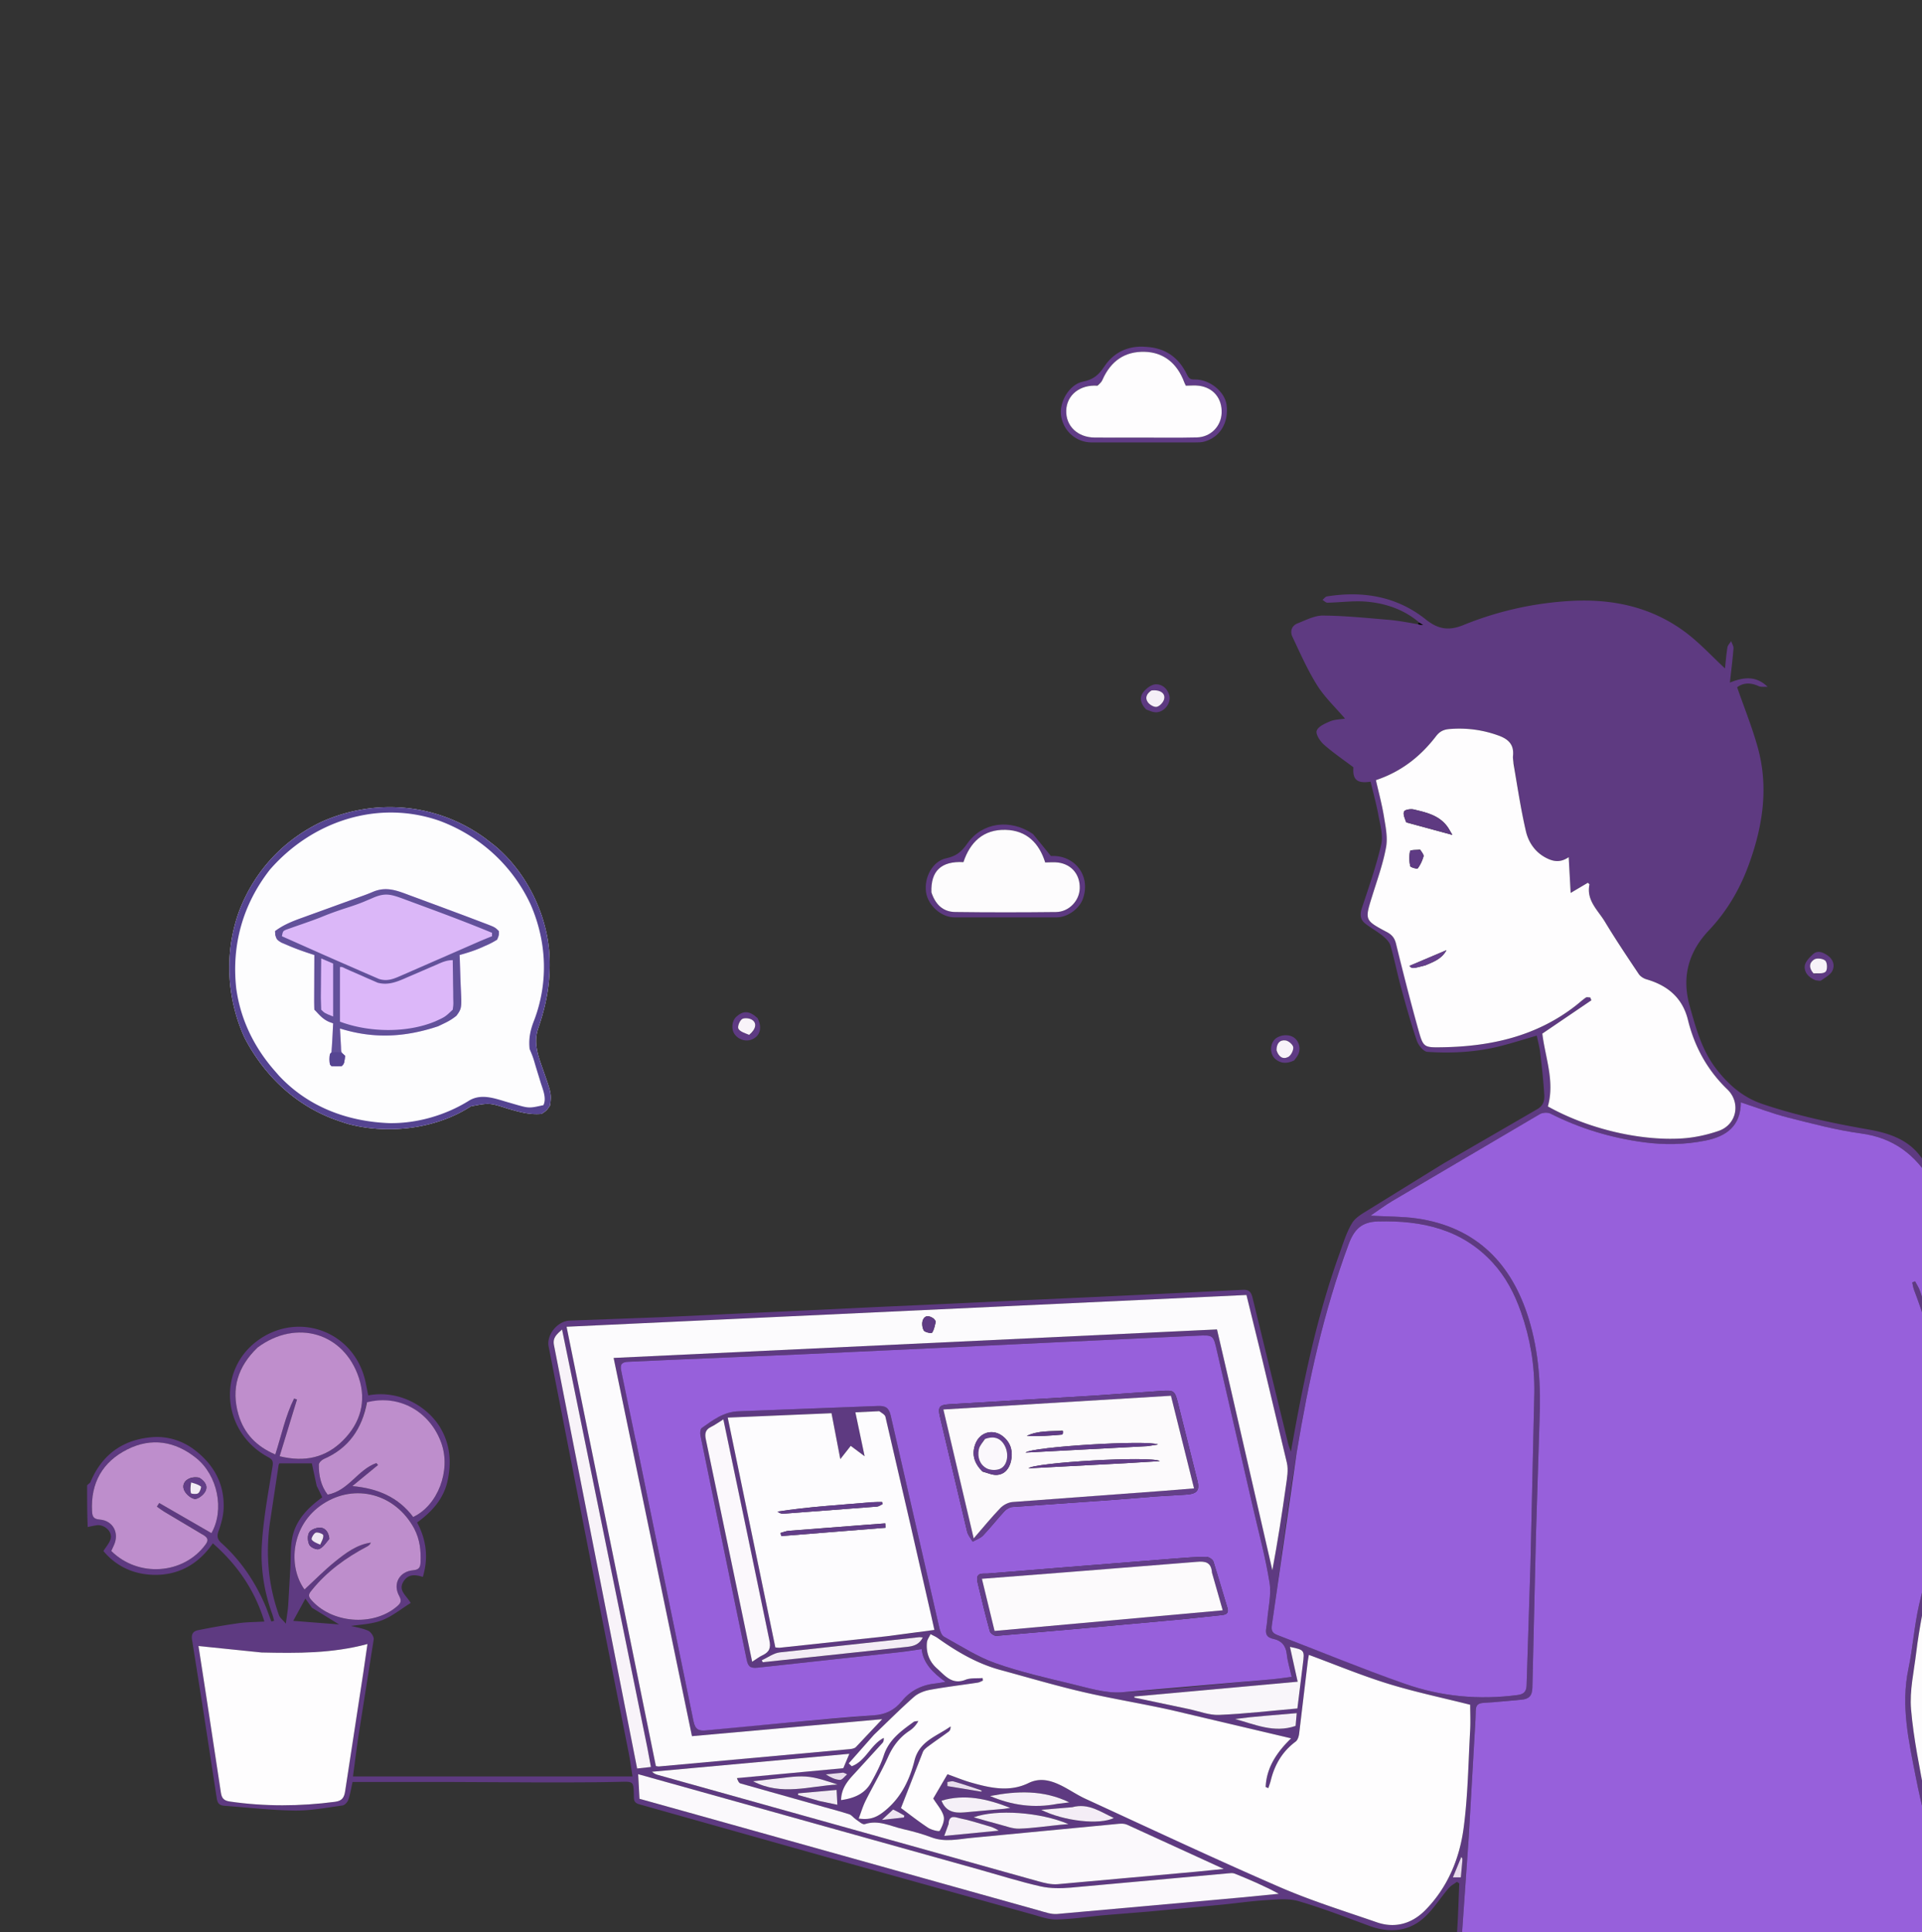 <svg xmlns="http://www.w3.org/2000/svg" width="1125" height="1131" data-name="banner illustration" viewBox="-50 -200 1125 1131"><rect x="-50" y="-200" width="1125" height="1131" fill="#333333" stroke="none"/><path fill="#5e3a81" d="M799.469 982c.838-17.106 2.246-34.206 3.409-51.322.638-9.395.864-18.817 1.275-28.227l-1.338-.976c-1.621 1.207-3.526 2.169-4.813 3.664-5.262 6.112-9.532 13.371-15.667 18.367-9.005 7.335-19.824 7.795-30.827 3.757-13.746-5.044-27.425-10.381-41.46-14.472-5.873-1.712-12.611-.977-18.908-.588-9.037.559-18.025 1.88-27.045 2.767l-41.379 3.901-26.179 2.133c-9.353.842-18.681 2.322-28.043 2.544-4.759.113-9.627-1.719-14.347-3.027L436.753 887.81l-112.56-31.705c-3.3-.917-3.136-2.778-3.182-5.123-.17-8.547-.214-8.22-8.75-8.022-15.81.366-31.631.329-47.448.324l-52.296-.244-56.151-.01c-.794 3.53-1.331 7.072-2.465 10.412-.47 1.384-2.102 3.17-3.4 3.347-9.303 1.272-18.666 3.09-27.99 2.981-13.68-.161-27.342-1.799-41.014-2.773-2.865-.204-4.182-1.281-4.638-4.485l-7.864-51.209-6.493-40.95c-.729-3.878.483-5.558 3.519-6.172 7.889-1.595 15.83-2.985 23.801-4.096 4.71-.656 9.515-.625 14.93-.941-5.673-18.563-15.915-33.277-30.166-45.803-8.417 12.234-20.174 18.861-34.873 18.456-11.534-.318-21.713-4.95-29.164-13.94 1.538-2.535 3.609-4.729 4.25-7.283 1.057-4.208-3.886-8.514-8.335-7.786a69 69 0 0 0-5.118 1.033C1 685.979 1 677.958 1 669.469c.663-.956 1.669-1.302 1.94-1.953 6.679-16.037 18.941-24.846 35.937-26.279 8.973-.757 17.845 1.937 25.088 7.484 11.261 8.624 17.648 20.129 16.9 34.668-.224 4.356-1.487 8.775-2.979 12.911-1.107 3.067-.486 4.897 1.76 6.921 10.986 9.899 19.156 21.845 25.114 35.322 1.527 3.455 2.727 7.054 4.076 10.587l1.627-.451c-.379-1.348-.672-2.728-1.151-4.04-4.82-13.218-6.867-27.076-6.023-40.886.93-15.23 3.8-30.359 6.245-45.464.479-2.96-.092-4.055-2.495-5.344-27.43-14.715-30.448-51.88-4.909-69.199 23.694-16.069 55.642-4.008 61.881 25.382l1.54 7.629c18.375-3.463 35.419 6.788 42.71 19.859 5.375 9.636 5.989 19.828 3.68 30.277-2.327 10.535-9.203 18.035-17.785 24.26 5.451 10.281 6.713 20.68 3.34 31.85-4.632-1.471-8.779-1.718-11.479 2.967-2.936 5.096 1.68 7.679 4.38 12.292-5.581 3.459-10.868 7.865-16.95 10.187-5.943 2.268-12.697 2.409-17.957 3.293 2.553.655 6.509 1.229 10.04 2.776 1.572.689 3.441 3.507 3.212 5.071l-8.623 54.582c-1.321 8.439-2.329 16.928-3.511 25.63h163.623c-.781-4.861-1.375-9.464-2.272-14.006l-20.747-104.519-18.102-92.486-7.975-40.656c-1.363-6.842 5.259-14.91 12.3-15.142l53.695-2.001 42.196-1.975 43.195-2.02 41.196-1.975 44.695-2.023 41.696-1.979 44.195-2.017 42.196-2.005 40.693-2.025c3.617-.207 5.082.93 5.973 4.682l20.829 85.327c.341 1.384.897 2.715 1.607 4.827 7.003-39.76 14.91-78.423 28.339-115.717 2.23-6.193 4.123-12.684 7.507-18.221 2.15-3.518 6.586-5.817 10.31-8.165l42.881-26.509 55.077-31.903c3.841-2.16 4.382-5.269 4.185-8.568-.491-8.221-1.425-16.421-2.378-24.606-.378-3.247-1.276-6.433-1.997-9.938-7.128 2.066-14.108 4.291-21.194 6.099-14.074 3.592-28.47 4.355-42.867 3.399-2.246-.149-5.249-3.883-6.155-6.552-3.486-10.264-6.4-20.731-9.258-31.196-2.209-8.087-3.811-16.344-6.14-24.393-.628-2.171-2.652-4.188-4.505-5.699-3.174-2.589-6.809-4.604-10.08-7.084-3.15-2.388-3.459-5.376-2.185-9.213 4.094-12.328 8.431-24.64 11.335-37.266 1.217-5.29-.61-11.411-1.633-17.049-1.2-6.615-3.031-13.115-4.593-19.687-7.928 1.192-10.626-1.154-10.048-8.418-5.97-4.516-11.958-8.572-17.322-13.33-2.225-1.974-4.892-6.098-4.169-8.081.913-2.502 4.904-4.244 7.906-5.512 2.601-1.098 5.674-1.078 8.654-1.571-5.597-6.567-11.854-12.432-16.268-19.455-5.648-8.986-9.977-18.828-14.521-28.468-1.475-3.129-.445-6.49 3.075-7.854 4.832-1.873 9.874-4.585 14.807-4.546 12.697.1 25.393 1.403 38.069 2.46 5.571.465 11.094 1.501 17.22 2.558 1.259.346 1.937.411 3.318.543l-2.268-1.508c-8.847-7.549-19.437-11.18-30.702-12.176-7.587-.671-15.327.452-23.001.596-.952.018-1.925-1.056-2.888-1.624.862-.707 1.647-1.899 2.599-2.051 21.151-3.387 41.025-.002 57.945 13.551 7.283 5.834 13.61 6.589 21.908 3.217 19.485-7.919 39.727-12.584 60.852-14.009 25.229-1.702 48.621 2.938 69.059 18.162 8.382 6.244 15.544 14.127 23.22 21.226.371-3.449.708-7.887 1.408-12.267.21-1.314 1.435-2.466 2.194-3.692.485 1.426 1.475 2.891 1.367 4.27-.495 6.344-1.296 12.665-2.096 19.991 8.319-3.407 15.471-3.965 22.092 2.48-1.784-.12-3.786.241-5.311-.45-4.805-2.18-9.125-1.929-12.545.706 4.2 12.126 8.844 23.548 12.1 35.353 6.577 23.846 2.708 47.132-5.783 69.811-5.175 13.822-12.67 26.336-22.881 37.138-11.936 12.627-15.977 27.217-11.22 44.208 3.697 13.204 7.238 26.359 15.986 37.425 7.183 9.087 15.365 16.193 26.769 20.037 20.209 6.812 40.887 11.188 61.817 14.854 11.514 2.017 22.739 5.574 30.218 15.38 10.032 13.154 18.165 27.455 24.197 42.945 12.296 31.575 19.936 64.38 25.947 97.602 3.279 18.122 6.174 36.32 8.896 54.535 1.436 9.611 2.107 19.336 3.195 29.002.099.874.73 1.688 1.534 2.479.42 6.97.42 13.991.039 21.5-9.181 3.182-17.973 5.904-26.786 8.553-2.609.784-4.09 1.88-3.88 5.119l2.972 52.978c.362 8.142.632 16.362-.064 24.46-1.224 14.251-2.476 28.577-5.148 42.599-1.905 9.994-6.077 19.695-15.299 25.65-3.555 2.295-3.654 4.538-2.59 8.245l14.047 51.151c-12.206 4.84-24.177 10.497-36.703 14.359-23.418 7.219-47.31 12.757-71.746 15.354l-70.829 7.042c-1.25.127-2.397 1.27-3.591 1.94H799.469m283.613-91.457c-3.961-16.833-8.434-33.565-11.751-50.523-4.074-20.832-8.832-41.667-4.285-63.234 2.602-12.338 3.397-25.068 6.205-37.348 3.519-15.387 8.505-30.432 12.43-45.735 4.983-19.431 7.866-39.079 5.089-59.247-3.763-27.325-10.694-53.804-20.482-79.565-.514-1.353-.671-2.841-.995-4.266l1.645-.641c.99 1.902 2.254 3.713 2.923 5.723 3.517 10.572 7.219 21.099 10.231 31.818 5.77 20.532 10.158 41.361 10.705 62.786.516 20.227-4.93 39.513-9.879 58.843-2.415 9.433-5.193 18.772-7.931 28.596 2.007 0 3.366.29 4.55-.044l49.911-14.195c3.121-.876 3.76-2.74 3.405-5.598l-5.623-45.999c-4.533-36.51-10.898-72.687-20.408-108.249-6.672-24.948-14.609-49.383-28.07-71.773-9.599-15.965-22.345-25.895-41.356-28.438-14.44-1.932-28.667-5.739-42.833-9.327-9.127-2.312-17.972-5.737-27.597-8.876-.093 13.819-8.384 19.889-20.646 22.357-12.045 2.424-24.15 2.611-36.234.986-19.098-2.567-37.343-8.052-54.598-16.794-1.635-.828-4.588-.61-6.218.341l-86.376 50.867c-4.141 2.456-8.005 5.379-12.696 8.559 9.849.547 18.55.394 27.055 1.612 35.029 5.018 55.739 26.633 65.628 58.982 5.942 19.439 7.164 39.431 6.232 59.691l-2.07 66.375-2.093 89.375c-.081 4.982-1.94 6.913-6.508 7.277-7.273.579-14.526 1.467-21.808 1.834-3.322.167-4.781 1.163-4.83 4.614-.079 5.484-.506 10.964-.814 16.444l-3.276 57.307-6.671 95.491c-.482 7.014-.335 7.03 6.935 7.671 2.982.263 5.964.677 8.949.712 41.623.486 83.252.479 124.706-3.84 24.12-2.513 48.248-5.32 72.173-9.219 26.316-4.288 52.019-11.209 76.32-22.662 3.831-1.806 4.559-3.748 3.423-7.653l-12.469-45.035M322.111 643.271c.103.318.236.629.303.954l33.508 163.225c1.007 4.963 3.095 5.878 7.779 5.359 16.182-1.792 32.41-3.17 48.628-4.628l49.192-4.156c6.833-.443 12.149-3.128 16.246-8.191 5.399-6.672 12.376-9.821 20.699-10.571 1.228-.111 2.44-.41 4.928-.843-7.619-5.423-13.107-11.193-13.929-19.185l-12.796 1.814-83.229 9.079c-4.594.537-5.687-1.017-6.453-4.983l-8.302-40.058-18.691-90.886c-.281-1.384-.12-3.728.743-4.337 6.581-4.639 12.848-9.568 21.741-9.802l81.293-3.104c4.352-.19 6.519.878 7.569 5.546l28.535 124.505c.421 1.816 1.301 4.221 2.713 5.001 9.876 5.456 19.524 11.756 30.06 15.48 14.698 5.196 30.037 8.668 45.235 12.323 9.312 2.239 18.982 5.306 28.303 4.763 29.517-1.719 58.947-4.947 88.407-7.633 3.711-.338 7.4-.922 11.465-1.439-1.086-4.847-2.432-8.998-2.858-13.242-.512-5.097-3.274-8.03-7.819-8.956-3.981-.811-4.788-2.892-4.219-6.335.243-1.472.466-2.953.581-4.439.573-7.41 2.51-15.048 1.363-22.187-2.396-14.911-6.402-29.566-9.792-44.315l-20.923-90.932c-2.212-9.692-2.086-9.731-11.63-9.285l-85.25 4.005-62.311 2.98-85.75 4.005-76.306 3.231-23.436 1.06c-3.507.149-4.98 1.265-4.079 5.292 2.977 13.307 5.558 26.703 8.484 40.885m518.033-75.789c-3.713-10.449-8.831-20.146-16.349-28.339-18.124-19.753-41.483-24.865-67.149-24.206-9.641.248-13.99 4.611-17.236 13.335-14.696 39.494-23.536 80.433-30.392 121.797-5.568 33.587-9.596 67.428-14.549 101.12-.506 3.445.375 4.753 3.336 5.886l74.498 28.493c21.277 7.514 43.45 9.538 65.965 6.581 3.557-.467 5.181-1.904 5.287-5.718l2.254-70.33 2.276-100.842c.241-16.059-2.349-31.806-7.942-47.776M461.238 815.736l-14.46 16.412 1.753 1.674c8.249-3.013 11.023-12.658 18.746-16.573.064 1.153-.094 2.213-.692 2.878l-16.472 18.032c-3.95 4.244-7.666 8.551-7.809 15.489 7.789-1.093 13.98-3.761 17.627-10.352 2.804-5.067 5.58-10.279 7.359-15.755 3.009-9.262 10.218-14.407 17.482-19.652.694-.501 1.839-.377 2.774-.542a16.05 16.05 0 0 1-5.363 5.833c-5.678 3.81-9.517 8.839-12.342 15.151-3.921 8.76-8.867 17.057-13.163 25.658-1.625 3.254-2.66 6.803-4.052 10.448 7.025.971 11.025-.697 16.739-5.734 8.608-7.589 13.254-17.566 15.932-28.245 2.881-11.491 13.159-14.198 21.109-19.941.066 1.379-.339 2.459-1.116 3.038-3.729 2.777-7.605 5.356-11.329 8.139-1.427 1.066-3.159 2.254-3.78 3.782l-12.815 32.815c4.865 3.588 10.208 7.817 15.877 11.551 1.948 1.283 6.454 2.351 6.8 1.761 1.472-2.507 2.976-5.978 2.303-8.524-.951-3.599-3.814-6.692-6.085-10.365l8.323-14.208c4.771 1.698 9.22 3.554 13.825 4.865 11.157 3.176 22.497 5.734 33.63.29 6.196-3.03 11.961-1.81 17.564.71 5.427 2.442 10.34 6.019 15.751 8.505l113.632 51.652c18.486 8.034 37.862 14.054 56.951 20.651 10.832 3.743 20.706.653 28.414-7.205 12.996-13.248 19.957-30.025 22.354-47.983 2.502-18.74 2.734-37.789 3.791-56.713.31-5.561.048-11.153.048-15.433-16.384-4.132-32.5-7.498-48.159-12.342-15.599-4.826-30.738-11.137-46.258-16.863-.241 1.432-.516 2.727-.672 4.036l-5.026 42.114c-.205 1.631-.863 3.739-2.055 4.624-7.723 5.739-12.232 13.41-14.512 22.588-.39 1.57-.971 3.093-1.463 4.638l-1.577-.681c.516-11.168 6.183-19.967 14.895-28.47l-69.835-16.466c-17.344-3.875-34.932-6.68-52.236-10.713-16.181-3.771-32.138-8.507-48.181-12.863-13.511-3.669-25.349-10.64-36.647-18.673-1.274-.906-2.759-1.515-4.146-2.261-.733 1.605-1.946 3.162-2.112 4.824-.597 5.985 1.38 11.267 5.869 15.242 4.679 4.144 8.767 9.757 16.698 6.64 3.01-1.183 6.668-.719 10.03-1.006l.157 1.498c-1 .401-1.969 1.013-3.006 1.17-9.375 1.419-18.805 2.527-28.122 4.247-3.265.603-6.835 2.005-9.277 4.162-7.97 7.037-15.484 14.591-23.672 22.444m374.71-569.211c-.13-1.326-.489-2.676-.351-3.973.693-6.495-2.414-9.803-8.394-11.98-9.268-3.375-18.622-4.61-28.4-3.874-3.51.264-5.9 1.17-8.239 4.217-8.961 11.673-20.101 20.67-35.198 25.726 1.572 6.975 3.493 14 4.662 21.148.978 5.98 2.334 12.334 1.281 18.114-1.774 9.737-5.202 19.187-8.155 28.69-4.326 13.921-4.472 14.014 8.569 20.942 3.079 1.636 4.585 3.518 5.426 6.945l13.021 50.155c2.933 10.56 3.247 10.534 14.232 10.349 28.383-.478 55.055-6.484 77.983-24.408 1.964-1.535 3.797-3.248 5.844-4.657.601-.414 1.729-.064 2.615-.064l.621 1.651-28.7 19.5c1.632 13.716 7.407 27.924 3.247 42.621 22.704 12.707 52.89 20.211 78.101 18.758 7.357-.424 14.864-2.027 21.838-4.434 10.698-3.693 13.114-16.588 5.087-24.332-11.683-11.272-19.168-24.905-23.02-40.585-3.19-12.984-11.88-20.197-24.279-23.803-1.696-.493-3.588-1.688-4.547-3.122-6.741-10.081-13.511-20.159-19.763-30.544-4.081-6.779-11.04-12.548-9.065-21.9.018-.087-.206-.224-.93-.965l-10.085 5.951-1.144-20.934c-4.997 3.452-9.246 2.537-13.439.317-6.307-3.339-10.116-9.064-11.615-15.522-2.992-12.888-4.931-26.021-7.205-39.987M668.192 603.398l26.552 115.698c3.114-16.662 5.664-33.086 7.976-49.542.614-4.37 1.481-9.061.554-13.232l-14.672-61.571-9.02-36.76-397.947 18.599 52.264 257.121c1.021.166 1.351.29 1.667.261l111.735-10.144c1.276-.117 2.879-.393 3.691-1.222 5.081-5.184 9.981-10.546 15.382-16.321l-111.349 9.94-45.851-221.391 353.168-16.684zm-204.049 22.611-13.458.659 5.409 25.722-8.143-6.084-6.089 7.763-5.155-26.877-60.739 2.567 27.859 134.511c1.172.103 1.835.268 2.472.2l62.491-6.704c9.273-1.04 18.506-2.437 28.127-3.721l-1.704-7.691-12.207-53.444-14.738-63.629c-.303-1.275-2.11-2.194-4.126-3.274M102.531 767.224l-36.35-3.765 4.808 31.101 8.305 54.703c.482 3.316 1.777 4.715 5.17 5.209 20.56 2.99 41.081 2.864 61.661.167 4.203-.551 5.364-2.576 5.925-6.362l10.572-68.988 2.466-16.997c-20.643 5.562-41.091 5.427-62.557 4.934m279.245 73.416 61.845-5.668 3.536-8.43-115.506 10.505c1.132 1.122 2.34 1.559 3.573 1.904l35.038 9.787 187.619 52.467c3.621 1.009 7.531 1.969 11.2 1.664l80.966-7.297 16.232-1.628-56.593-25.913c-1.414-.641-3.257-.668-4.857-.516l-85.893 8.214c-7.846.702-15.744 2.731-23.696-.266-5.434-2.048-11.098-3.587-16.767-4.883-7.29-1.666-14.278-5.564-22.296-2.857-1.323.447-3.631-1.784-5.384-2.929-1.263-.825-2.215-2.342-3.558-2.788-4.734-1.571-9.573-2.83-14.381-4.177l-49.456-13.938c-1.008-.291-1.618-1.959-1.622-3.253m141.479 53.639-199.734-55.81.792 14.417 29.448 8.196 204.383 57.172c3.48.972 7.167 2.34 10.632 2.046l106.776-9.567 22.97-2.24c-8.531-4.661-17.19-8.335-25.913-11.85-1.143-.461-2.624-.235-3.929-.116l-91.9 8.346c-5.838.496-11.984.553-17.644-.717-11.83-2.655-23.431-6.329-35.882-9.878m579.079-38.421c1.224-8.038 3.351-16.06 3.5-24.118.422-22.888.208-45.794-.115-68.687-.13-9.207-1.198-18.401-1.848-27.721l-26.04 5.968c-1.196.308-2.466 2.425-2.734 3.883-1.356 7.355-2.607 14.743-3.49 22.168-1.31 11.024-3.937 22.228-3.017 33.103 1.476 17.468 5.154 34.774 8.368 52.062 1.926 10.357 4.738 20.549 7.281 31.361 10.705-6.627 15.129-16.375 18.095-28.018M100.502 588.98c-11.322 10.849-15.355 23.827-10.928 39.001 3.254 11.154 10.578 18.69 21.565 23.382 3.661-11.454 5.951-22.627 10.985-32.758l1.71.556-10.162 33.224c14.833 3.631 27.042.809 37.136-9.294 10.24-10.25 13.756-22.92 9.257-36.595-8.686-26.399-36.558-34.622-59.562-17.514M69.04 698.406l-23.055-13.648c-1.448-.864-2.774-1.933-4.157-2.907l1.38-2.106 30.553 17.632c7.749-13.546 3.758-33.852-9.065-44.056-12.271-9.764-26.027-12.026-40.121-4.969-14.559 7.29-21.577 19.655-20.697 36.202.162 3.049.761 4.593 4.496 4.887 7.809.615 11.559 7.827 8.338 14.953l-1.57 3.434c15.814 15.687 42.276 13.745 55.129-3.726 1.627-2.212 1.719-3.776-1.23-5.695m123.21-4.015c-10.735-20.029-34.374-26.401-53.196-14.103-18.838 12.308-20.646 36.564-10.818 50.099 5.93-5.472 11.607-11.292 17.898-16.347 6.201-4.982 12.648-9.925 20.959-11.095-.511 1.174-1.331 1.804-2.233 2.28-12.316 6.487-23.41 14.497-32.256 25.41-1.491 1.839-2.663 3.171-.687 5.509 11.824 13.989 36.216 16.127 50.259 4.299 1.999-1.684 3.295-3.049 1.525-6.201-3.992-7.109.033-14.439 8.185-15.135 3.392-.29 4.16-1.747 4.28-4.673.278-6.748-.364-13.288-3.917-20.04m-27.735-73.298c-2.637 15.299-10.459 26.614-25.006 32.912-1.256.544-2.892 2.181-2.898 3.317-.029 6.337 1.23 12.406 5.154 17.522 12.247-2.208 17.655-14.718 28.561-18.471l.937 1.133-15.019 12.345c14.879 1.325 26.953 6.541 35.605 18.081 14.497-6.822 22.142-27.216 16.533-43.103-6.592-18.672-24.734-28.868-43.867-23.737m164.316 201.519-13.215-64.931-30.842-151.36-5.792-28.138c-3.143 2.857-5.611 4.803-4.717 9.205l14.015 71.41 26.704 135.987 7.946 40.37 8.066-.885zm57.896-127.91-13.325-63.911c-2.947 1.826-4.97 3.324-7.196 4.401-3.264 1.58-3.791 3.827-3.071 7.24l21.129 101.388 5.998 28.84c2.394-1.523 4.098-2.871 6.014-3.77 4.04-1.896 5.078-4.284 4.025-9.014l-13.573-65.174m-251.346-24.93-2.859-13.247h-18.965c-.104.224-.419.64-.489 1.094l-5.152 34.148c-2.452 18.292-.858 36.247 5.386 53.674.539 1.506 2.116 2.64 4.017 4.91.62-4.753 1.176-7.811 1.389-10.893l1.251-21.959c.323-5.828-.02-11.788 1.109-17.455 2.076-10.421 9.226-17.56 17.531-23.625-.973-2.108-1.873-4.058-3.219-6.647m510.596 130.642c5.853 1.199 11.756 3.604 17.55 3.364 15.233-.632 30.418-2.415 45.874-3.762l3.211-26.026c1.05-8.103.984-8.251-7.557-10.036l4.501 20.391-95.611 8.671.072.654 31.961 6.744m-221.437-30.409 56.469-6.054c3.818-.404 7.128-1.44 9.129-5.487-1.052-.097-1.551-.226-2.031-.175l-81.673 8.887c-3.646.43-7.036 3.027-10.544 4.62l.528 1.136 28.123-2.927m146.593 98.053 4.284-.361c-16.589-7.058-42.104-8.81-55.489-3.994l14.996 4.182c3.844.996 7.77 2.593 11.615 2.477 7.955-.241 15.882-1.445 24.594-2.304m-170.211-26.637-10.14 1.194c16.687 8.771 33.123 2.758 49.458 1.908-6.134-1.952-12.292-4.249-18.575-4.668-6.548-.437-13.217.938-20.743 1.566m168.458 14.404 6.525-.866c-15.272-7.375-30.717-6.722-46.386-3.69 12.653 5.363 25.574 7.266 39.861 4.556m7.708 2.044-17.658 1.473c13.498 6.688 34.229 8.926 42.529 4.771-7.704-3.481-14.751-8.927-24.871-6.243m-38.816.805 3.067-.484c-13.684-5.377-26.613-8.223-40.244-4.216 2.378 6.322 7.386 7.396 13.215 6.878zm152.339-54.334-8.919.795-8.808 1.053c11.6 3.107 22.808 8.4 35.469 4.039l.655-7.481zm-185.523 63.784-2.396 6.488 31.842-3.08c-2.206-1.598-4.398-2.251-6.599-2.874-5.254-1.488-10.451-3.287-15.797-4.294-2.404-.453-6.693-2.782-7.05 3.76m-372.527-127.09-3.811-5.35-7.113 13.051 26.805 2.078zm297.549 113.286 10.029 2.057-.453-8.694-22.507 2.005-.028.981zm93.662-6.695-15.612-4.902c-1.087-.314-2.412.199-3.628.331l.022 2.397 19.791 3.259c.063.01.23-.315.25-.494.008-.07-.259-.17-.823-.591m-51.299 11.766-6.256 5.841 12.862-1.425.259-1.088c-2.126-1.253-4.252-2.506-6.866-3.328m-29.246-21.724-9.875.916c2.746 1.783 5.484 3.102 8.282 3.243 1.342.068 2.796-2.092 4.199-3.243a6.5 6.5 0 0 0-2.606-.916m362.779 51.157c-.023-.327.001-.667-.085-.977-.068-.247-.271-.456-.578-.941l-4.926 11.978h4.646l.943-10.059z" data-index="1" style="opacity:1"/><path fill="#613c87" d="M620.831 3.035c11.592.595 19.244 6.481 23.933 16.19 1.16 2.402 2.067 2.953 4.555 2.9 8.623-.184 17.579 7.087 18.613 14.771 1.407 10.453-3.78 19.09-13.106 21.613-1.568.424-3.279.436-4.924.438l-60.979.012c-8.972-.009-16.429-6.526-17.832-15.508-1.262-8.075 4.782-18.485 12.815-20.07 5.805-1.145 9.065-3.701 12.325-8.641 5.444-8.25 13.759-12.619 24.599-11.704m-28.914 22.677c-9.875-.668-17.523 5.572-17.818 14.54-.301 9.119 6.674 15.799 16.667 15.862l27.385.023 32.367-.099c8.095-.189 14.211-6.452 14.542-14.253.359-8.458-4.754-14.823-13.112-15.983-2.554-.355-5.198-.055-7.846-.055-.325-.694-.651-1.274-.878-1.891-4.211-11.394-12.287-17.641-23.204-17.932-11.545-.308-19.815 5.254-24.763 16.513-.549 1.25-1.657 2.254-3.339 3.275z" data-index="4"/><path fill="#5d3981" d="m554.674 288.207 10.456 12.85c13.377-.829 23.609 11.035 18.746 24.97-2.051 5.878-8.984 10.902-15.294 10.928h-59.999c-7.664-.035-15.395-7.031-16.519-14.584-1.302-8.746 3.789-18.33 11.797-19.998 5.754-1.199 8.973-3.782 12.34-8.632 8.622-12.42 25.216-14.669 38.473-5.535m-59.39 34.551c2.213 6.654 6.699 10.967 13.774 11.06l59.072.017c7.525-.083 13.627-6.54 13.869-13.74.271-8.079-4.652-14.14-12.627-15.234-2.406-.33-4.895-.051-7.586-.051-3.55-11.358-10.881-18.737-23.145-19.074-12.991-.357-20.802 7.151-24.718 18.894-12.989-.681-19.206 5.158-18.639 18.127z" data-index="5"/><path fill="#5f3b84" d="M707.462 420.73c-4.096 1.913-7.742 1.937-10.971-.86-3.003-2.601-3.334-7.625-.916-10.828 2.325-3.08 7.702-4.063 11.256-2.059 3.433 1.936 4.843 6.533 3.052 10.215-.571 1.173-1.373 2.233-2.42 3.532m-10.224-5.577c1.11 3.406 3.657 5.119 6.756 3.528 1.637-.841 3.161-3.818 2.99-5.668-.141-1.527-2.713-3.757-4.452-4.012-3.445-.505-5.371 1.774-5.294 6.152" data-index="6"/><path fill="#5e3a81" d="M1012.649 373.767c-4.068-1.642-6.67-4.61-6.28-8.329.257-2.452 2.71-4.98 4.744-6.863 2.731-2.529 5.755-1.266 8.493.576 3.351 2.255 4.551 5.785 2.964 9.033-1.181 2.418-4.228 3.996-6.62 5.702-.646.461-1.931.025-3.301-.12m-.85-3.785c2.35-.333 5.462.103 6.812-1.237 1.114-1.106 1.01-5.118-.147-6.365-1.188-1.281-4.893-1.758-6.458-.832-3.076 1.82-3.392 5.022-.207 8.434" data-index="7"/><path fill="#5d3981" d="M620.864 215.278c-3.107-3.211-4.171-6.838-1.718-10.069 1.687-2.222 4.769-4.566 7.313-4.667 3.5-.138 6.644 2.116 7.907 6.182 1.438 4.63-2.879 10.44-8.077 10.196-1.728-.081-3.422-.895-5.425-1.643m2.799-10.96c-2.592 1.729-3.599 4.232-1.785 6.737 1.054 1.455 3.505 2.925 5.078 2.694 1.623-.238 3.617-2.277 4.261-3.977 1.392-3.679-1.893-6.265-7.553-5.453z" data-index="8"/><path fill="#5e3a83" d="M393.364 395.895c2.7 5.108 1.8 9.588-2.058 11.935-3.607 2.194-8.311 1.274-11.092-2.168-2.383-2.95-1.961-8.124.867-10.623 4.098-3.623 7.566-3.453 12.283.856m-4.491 9.709c3.706-3.206 4.34-6.979 1.106-8.81-1.555-.88-4.546-1.151-5.748-.223-1.405 1.084-2.697 4.441-2.006 5.617 1.041 1.771 3.846 2.504 6.648 3.416" data-index="9"/><path fill="#9760db" d="m1083.149 890.95 12.402 44.629c1.136 3.905.409 5.847-3.423 7.653-24.301 11.453-50.004 18.373-76.32 22.662-23.925 3.899-48.054 6.706-72.173 9.219-41.454 4.319-83.083 4.326-124.706 3.84-2.985-.035-5.968-.449-8.949-.712-7.27-.641-7.416-.657-6.935-7.671l6.671-95.491 3.276-57.307c.308-5.48.735-10.96.814-16.444.05-3.451 1.508-4.447 4.83-4.614 7.281-.366 14.535-1.255 21.808-1.834 4.569-.364 6.428-2.296 6.508-7.277l2.093-89.375 2.07-66.375c.932-20.259-.29-40.252-6.232-59.691-9.889-32.349-30.599-53.964-65.628-58.982-8.505-1.218-17.207-1.066-27.055-1.612 4.691-3.181 8.555-6.103 12.696-8.559l86.376-50.867c1.63-.951 4.583-1.169 6.218-.341 17.256 8.741 35.5 14.226 54.598 16.794 12.084 1.624 24.188 1.438 36.234-.986 12.261-2.468 20.553-8.537 20.646-22.357 9.625 3.139 18.47 6.565 27.597 8.876 14.166 3.588 28.393 7.396 42.833 9.327 19.01 2.543 31.757 12.473 41.356 28.438 13.461 22.39 21.398 46.825 28.07 71.773 9.51 35.562 15.875 71.739 20.408 108.249l5.623 45.999c.355 2.858-.284 4.723-3.405 5.598l-49.911 14.195c-1.183.334-2.543.044-4.55.044l7.931-28.596c4.948-19.329 10.395-38.616 9.879-58.843-.547-21.425-4.935-42.254-10.705-62.786-3.012-10.719-6.714-21.246-10.231-31.818-.669-2.009-1.933-3.82-2.923-5.723l-1.645.641c.323 1.425.481 2.913.995 4.266 9.788 25.761 16.719 52.24 20.482 79.565 2.777 20.168-.106 39.816-5.089 59.247-3.924 15.303-8.91 30.348-12.43 45.735-2.809 12.279-3.604 25.01-6.205 37.348-4.547 21.567.21 42.402 4.285 63.234 3.317 16.958 7.791 33.691 11.818 50.93zM322.015 642.86l-8.388-40.475c-.901-4.026.572-5.142 4.079-5.292l23.436-1.06 76.306-3.231 85.75-4.005 62.311-2.98 85.25-4.005c9.544-.446 9.418-.407 11.63 9.285l20.923 90.932c3.39 14.75 7.396 29.404 9.792 44.315 1.147 7.139-.79 14.778-1.363 22.188-.115 1.486-.337 2.967-.581 4.439-.569 3.443.238 5.524 4.219 6.335 4.545.926 7.308 3.859 7.819 8.956.426 4.244 1.773 8.395 2.858 13.242-4.066.517-7.754 1.101-11.465 1.439l-88.407 7.633c-9.321.543-18.991-2.524-28.303-4.763-15.198-3.655-30.538-7.127-45.235-12.323-10.536-3.725-20.184-10.024-30.06-15.48-1.412-.78-2.292-3.185-2.713-5.001l-28.535-124.505c-1.05-4.668-3.217-5.736-7.569-5.546l-81.293 3.104c-8.892.234-15.159 5.163-21.741 9.802-.863.609-1.025 2.953-.743 4.337l18.691 90.886 8.302 40.058c.766 3.966 1.859 5.52 6.453 4.983l83.229-9.079c4.064-.441 8.1-1.141 12.796-1.814.823 7.992 6.311 13.763 13.929 19.185-2.489.433-3.7.732-4.928.843-8.323.75-15.3 3.899-20.699 10.571-4.097 5.063-9.413 7.748-16.246 8.191-16.418 1.064-32.801 2.684-49.192 4.156l-48.628 4.628c-4.684.519-6.772-.396-7.779-5.359l-33.508-163.225c-.067-.325-.201-.637-.4-1.365m281.145 34.933 23.334-1.885 18.42-1.123c5.856-.493 7.336-2.606 5.982-8.034l-11.387-45.481c-1.846-7.332-2.31-7.647-9.917-7.114l-38.796 2.722-85.119 5.076c-5.763.341-6.836 1.607-5.551 7.096l15.973 67.452c.505 2.09 2.132 3.909 3.238 5.854 2.058-1.18 4.526-1.968 6.095-3.614 4.349-4.563 8.228-9.571 12.51-14.201 1.137-1.23 3.014-2.351 4.631-2.474l60.586-4.274m-73.8 43.135c-3.276.603-8.739-1.517-7.133 5.359 2.232 9.555 4.565 19.09 7.162 28.55.327 1.193 2.58 2.754 3.829 2.66l43.176-3.737 64.994-5.904 23.772-2.505c2.41-.264 4.243-1.022 3.311-4.121l-8.217-27.216c-.427-1.298-2.784-2.787-4.239-2.776-6.138.043-12.279.539-18.407 1.016l-61.117 4.864zm310.891-153.066c5.489 15.59 8.079 31.337 7.838 47.396L845.809 716.1l-2.254 70.33c-.106 3.814-1.73 5.251-5.287 5.718-22.514 2.957-44.688.933-65.965-6.581-25.061-8.851-49.663-18.997-74.498-28.493-2.961-1.132-3.843-2.44-3.336-5.886l14.549-101.12c6.857-41.363 15.697-82.302 30.392-121.797 3.246-8.724 7.595-13.088 17.236-13.335 25.666-.659 49.025 4.452 67.149 24.206 7.517 8.193 12.636 17.89 16.452 28.719z" data-index="11" style="opacity:1"/><path fill="#fefdfe" d="M461.487 815.487c7.939-7.604 15.453-15.158 23.423-22.195 2.442-2.157 6.012-3.559 9.277-4.162 9.317-1.72 18.747-2.828 28.122-4.247 1.037-.157 2.006-.769 3.006-1.17l-.157-1.498c-3.363.287-7.02-.177-10.03 1.006-7.931 3.116-12.019-2.497-16.698-6.64-4.489-3.975-6.465-9.257-5.869-15.242.166-1.662 1.379-3.219 2.112-4.824 1.387.747 2.872 1.355 4.146 2.261 11.298 8.034 23.136 15.005 36.647 18.673 16.043 4.356 32 9.092 48.181 12.863 17.304 4.033 34.891 6.838 52.236 10.713l69.835 16.466c-8.712 8.503-14.379 17.302-14.895 28.47l1.577.681c.492-1.545 1.073-3.068 1.463-4.638 2.281-9.179 6.789-16.85 14.512-22.588 1.192-.886 1.85-2.994 2.055-4.624l5.026-42.114c.155-1.309.43-2.604.672-4.036 15.52 5.726 30.66 12.036 46.258 16.863 15.659 4.845 31.775 8.21 48.159 12.342 0 4.28.263 9.872-.048 15.433-1.056 18.924-1.289 37.973-3.791 56.713-2.397 17.958-9.358 34.735-22.354 47.983-7.708 7.858-17.582 10.949-28.414 7.205-19.089-6.597-38.465-12.617-56.951-20.651-38.154-16.582-75.824-34.28-113.632-51.652-5.411-2.486-10.324-6.064-15.751-8.505-5.603-2.521-11.368-3.74-17.564-.71-11.133 5.444-22.473 2.886-33.63-.29-4.604-1.311-9.053-3.167-13.825-4.865l-8.323 14.208c2.271 3.673 5.134 6.766 6.085 10.365.673 2.546-.831 6.017-2.303 8.524-.346.59-4.852-.478-6.8-1.761-5.669-3.734-11.012-7.963-15.877-11.551l12.815-32.815c.62-1.528 2.353-2.716 3.78-3.782 3.724-2.783 7.6-5.362 11.329-8.139.778-.579 1.182-1.659 1.116-3.038-7.95 5.743-18.228 8.45-21.109 19.941-2.678 10.68-7.324 20.657-15.932 28.245-5.713 5.036-9.713 6.704-16.739 5.734 1.392-3.645 2.427-7.193 4.052-10.448 4.295-8.601 9.241-16.898 13.163-25.658 2.825-6.312 6.665-11.341 12.342-15.151a16.05 16.05 0 0 0 5.363-5.833c-.935.166-2.08.042-2.774.542-7.264 5.245-14.473 10.39-17.482 19.652-1.779 5.476-4.555 10.688-7.359 15.755-3.648 6.591-9.838 9.259-17.627 10.352.143-6.938 3.859-11.245 7.809-15.489l16.472-18.032c.598-.665.756-1.725.692-2.878-7.723 3.915-10.497 13.56-18.746 16.573l-1.753-1.674 14.709-16.661zm374.411-568.495c2.324 13.499 4.263 26.631 7.255 39.52 1.499 6.458 5.308 12.184 11.615 15.522 4.193 2.22 8.442 3.135 13.439-.317l1.144 20.934 10.085-5.951c.724.74.949.878.93.965-1.975 9.353 4.984 15.122 9.065 21.9 6.253 10.385 13.022 20.463 19.763 30.544.959 1.433 2.85 2.628 4.547 3.122 12.399 3.605 21.09 10.819 24.279 23.803 3.852 15.68 11.337 29.313 23.02 40.585 8.027 7.745 5.611 20.639-5.087 24.332-6.974 2.407-14.481 4.01-21.838 4.434-25.211 1.453-55.397-6.05-78.101-18.758 4.16-14.697-1.615-28.906-3.247-42.621l28.7-19.5-.621-1.651c-.886 0-2.014-.35-2.615.064-2.047 1.409-3.88 3.122-5.844 4.657-22.928 17.924-49.6 23.93-77.983 24.408-10.985.185-11.298.211-14.232-10.349-4.622-16.641-8.905-33.381-13.021-50.155-.841-3.427-2.347-5.31-5.426-6.945-13.041-6.928-12.895-7.021-8.569-20.942 2.953-9.503 6.381-18.953 8.155-28.69 1.053-5.78-.303-12.133-1.281-18.114-1.169-7.148-3.09-14.172-4.662-21.148 15.096-5.056 26.237-14.053 35.198-25.726 2.339-3.047 4.728-3.953 8.239-4.217 9.778-.736 19.132.499 28.4 3.874 5.98 2.178 9.086 5.485 8.394 11.98-.138 1.297.221 2.647.301 4.441m-62.549 34.448 26.777 7.26c-1.181-1.925-2.104-3.829-3.385-5.448-4.876-6.161-12.127-7.774-19.202-9.441-1.805-.425-5.12.054-5.674 1.156-.777 1.546.381 4.064 1.485 6.473m7.832 15.82c-2.029.269-5.653.181-5.807.869-.631 2.82-.541 5.947.054 8.801.164.787 4.072 1.824 4.416 1.365 1.538-2.056 2.669-4.536 3.388-7.025.273-.945-.956-2.325-2.051-4.011m3.204 67.764c4.705-2.022 9.592-3.782 12.261-8.849l-21.639 9.18c1.518 1.692 1.518 1.692 9.378-.331" data-index="12" style="opacity:1"/><path fill="#fcfbfd" d="m668.108 602.988-5.766-24.839-353.168 16.684 45.851 221.391 111.349-9.94-15.382 16.321c-.812.828-2.415 1.105-3.691 1.222l-111.735 10.144c-.316.029-.646-.095-1.667-.261l-52.264-257.121 397.947-18.599 9.02 36.76 14.672 61.571c.927 4.171.061 8.861-.554 13.232-2.313 16.457-4.862 32.88-7.976 49.542zM496.511 571.8c-2.312-1.695-4.957-2.197-6.252.658-.792 1.745-.509 4.587.442 6.295.61 1.094 4.509 1.839 4.869 1.316 1.224-1.775 1.576-4.171 2.144-6.36.093-.36-.401-.872-1.203-1.909" data-index="13" style="opacity:1"/><path fill="#fdfcfe" d="M464.598 626.007c1.562 1.082 3.369 2.001 3.672 3.276l14.738 63.629 12.207 53.444 1.704 7.691-28.127 3.721-62.491 6.704c-.638.068-1.3-.098-2.472-.2L375.968 629.76l60.739-2.567 5.155 26.877 6.089-7.763 8.143 6.084-5.409-25.722zm-5.002 53.369c-18.179 1.543-36.412 2.576-54.501 5.399 1.256 1.039 2.473 1.307 3.664 1.219l54.57-4.146c1.144-.091 2.225-.984 3.335-1.504l-.397-1.208c-1.938 0-3.875 0-6.67.238m-2.721 13.142-45.231 3.51c-1.616.131-3.188.819-4.78 1.248l.436 1.837 61.035-4.882-.168-2.557-11.293.843z" data-index="14" style="opacity:1"/><path fill="#fefdfe" d="M103.027 767.242c20.97.475 41.419.611 62.061-4.952l-2.466 16.997-10.572 68.988c-.561 3.786-1.722 5.811-5.925 6.362-20.58 2.697-41.1 2.823-61.661-.167-3.393-.493-4.688-1.893-5.17-5.209l-8.305-54.703-4.808-31.101 36.846 3.783z" data-index="15" style="opacity:1"/><path fill="#fbf9fc" d="M381.381 840.774c.4 1.161 1.01 2.829 2.017 3.12l49.456 13.938c4.808 1.347 9.646 2.606 14.381 4.177 1.344.446 2.296 1.963 3.558 2.788 1.753 1.145 4.06 3.375 5.384 2.929 8.018-2.706 15.006 1.191 22.296 2.857 5.669 1.296 11.333 2.835 16.767 4.883 7.952 2.997 15.85.968 23.696.266l85.893-8.214c1.6-.152 3.443-.125 4.857.516l56.593 25.913-16.232 1.628-80.966 7.297c-3.668.305-7.578-.655-11.2-1.664l-187.619-52.467-35.038-9.787c-1.233-.345-2.441-.782-3.573-1.904l115.506-10.505-3.536 8.43-62.24 5.801zm142.252 53.652c12.073 3.402 23.674 7.077 35.504 9.732 5.66 1.27 11.806 1.213 17.644.717l91.9-8.346c1.305-.119 2.786-.344 3.929.116 8.723 3.515 17.382 7.189 25.913 11.85l-22.97 2.24-106.776 9.567c-3.466.293-7.153-1.075-10.632-2.046l-204.383-57.172-29.448-8.196-.792-14.417 200.112 55.956z" data-index="16"/><path fill="#fdfcfd" d="M1102.216 856.252c-2.848 11.251-7.272 20.999-17.977 27.626-2.542-10.812-5.355-21.004-7.281-31.361-3.214-17.288-6.891-34.594-8.368-52.062-.919-10.875 1.707-22.079 3.017-33.103.882-7.425 2.133-14.813 3.49-22.168.269-1.458 1.539-3.575 2.734-3.883 8.33-2.146 16.762-3.895 26.04-5.968.65 9.32 1.718 18.514 1.848 27.721l.115 68.687c-.149 8.058-2.276 16.08-3.618 24.511" data-index="17"/><path fill="#bf8ecc" d="M100.767 588.736c22.739-16.865 50.611-8.641 59.297 17.758 4.5 13.675.983 26.346-9.257 36.595-10.094 10.104-22.303 12.925-37.136 9.294l10.162-33.224-1.71-.556c-5.034 10.131-7.324 21.305-10.985 32.758-10.987-4.692-18.311-12.228-21.565-23.382-4.427-15.173-.394-28.152 11.193-39.244z" data-index="18"/><g fill="#be8ecc"><path d="M69.301 698.641c2.688 1.683 2.596 3.247.969 5.459-12.853 17.471-39.315 19.413-55.129 3.726l1.57-3.434c3.221-7.125-.529-14.337-8.338-14.953-3.735-.294-4.334-1.838-4.496-4.887-.88-16.547 6.138-28.912 20.697-36.202 14.094-7.057 27.85-4.795 40.121 4.969 12.824 10.204 16.815 30.51 9.065 44.056l-30.553-17.632-1.38 2.106c1.382.974 2.709 2.043 4.157 2.907L69.3 698.639M66.533 664.9c-5.827-1.148-10.646 2.555-8.795 7.191.915 2.292 3.714 4.76 6.056 5.246 1.729.359 4.78-1.911 6.029-3.808 2.158-3.279.535-6.255-3.29-8.629m125.914 29.815c3.356 6.428 3.999 12.968 3.72 19.716-.121 2.926-.889 4.383-4.28 4.673-8.152.697-12.178 8.027-8.185 15.135 1.77 3.152.473 4.518-1.525 6.201-14.043 11.828-38.435 9.69-50.259-4.299-1.976-2.338-.804-3.67.687-5.509 8.846-10.913 19.941-18.923 32.256-25.41.902-.475 1.722-1.106 2.233-2.28-8.311 1.17-14.758 6.113-20.959 11.095-6.291 5.055-11.967 10.876-17.898 16.347-9.828-13.534-8.02-37.791 10.818-50.099 18.822-12.298 42.461-5.926 53.393 14.428m-49.674 5.786c-.484-3.422-2.052-6.339-5.73-6.303-2.14.021-5.23 1.234-6.139 2.879-1.035 1.873-.846 5.21.192 7.184.79 1.502 4.211 3.043 5.62 2.476 2.355-.949 4.037-3.566 6.057-6.236" data-index="19" style="opacity:1"/><path d="M164.809 620.8c18.839-4.838 36.982 5.358 43.574 24.03 5.608 15.887-2.036 36.28-16.533 43.103-8.652-11.541-20.725-16.756-35.605-18.081l15.019-12.345-.937-1.133c-10.906 3.754-16.314 16.263-28.561 18.471-3.924-5.116-5.183-11.185-5.154-17.522.005-1.136 1.641-2.773 2.898-3.317 14.547-6.298 22.369-17.613 25.299-33.206" data-index="20" style="opacity:1"/></g><path fill="#f8f3f9" d="m328.913 823.033 2.084 11.237-8.066.885-7.946-40.37-26.704-135.987-14.015-71.41c-.894-4.402 1.573-6.348 4.717-9.205l5.792 28.138 30.842 151.36z" data-index="21"/><path fill="#fbf8fc" d="m386.849 695.11 13.452 64.766c1.054 4.73.015 7.118-4.025 9.014-1.915.899-3.619 2.247-6.014 3.77l-5.998-28.84-21.129-101.388c-.72-3.412-.194-5.659 3.071-7.24 2.226-1.078 4.249-2.575 7.196-4.401z" data-index="22"/><path fill="#f9f6fa" d="m645.572 800.302-31.555-6.633-.072-.654 95.611-8.671-4.501-20.391c8.541 1.785 8.607 1.933 7.557 10.036l-3.211 26.026c-15.456 1.347-30.641 3.13-45.874 3.762-5.793.24-11.697-2.164-17.955-3.475" data-index="24"/><path fill="#f3ecf5" d="m424.089 770.018-27.671 2.914-.528-1.136c3.508-1.593 6.898-4.19 10.544-4.62l81.673-8.887c.48-.051.979.078 2.031.175-2.001 4.047-5.311 5.084-9.129 5.487l-56.921 6.068z" data-index="25"/><path fill="#f5f0f7" d="M570.747 868.084c-8.326.834-16.252 2.038-24.207 2.278-3.846.116-7.771-1.481-11.615-2.477-4.963-1.286-9.88-2.747-14.996-4.182 13.385-4.816 38.9-3.064 55.489 3.994z" data-index="26"/><path fill="#f3edf6" d="M401.378 841.398c7.071-.605 13.74-1.98 20.288-1.543 6.284.419 12.442 2.716 18.575 4.668-16.335.85-32.771 6.863-49.458-1.908z" data-index="27"/><path fill="#f5eff7" d="M568.944 855.84c-13.85 2.695-26.771.792-39.424-4.571 15.669-3.032 31.114-3.686 46.386 3.69z" data-index="28"/><path fill="#f4edf6" d="M577.544 857.818c9.666-2.633 16.713 2.812 24.416 6.294-8.3 4.155-29.031 1.918-42.529-4.771z" data-index="29"/><path fill="#f5f0f7" d="m537.912 858.729-23.6 2.122c-5.828.518-10.837-.556-13.215-6.878 13.631-4.007 26.559-1.161 40.244 4.216zm153.157-54.457 17.942-1.528-.655 7.481c-12.661 4.361-23.869-.932-35.469-4.039l8.808-1.053 9.375-.861z" data-index="30"/><path fill="#f4edf6" d="M505.204 867.734c.241-6.152 4.53-3.823 6.934-3.37 5.346 1.007 10.543 2.806 15.797 4.294 2.201.623 4.394 1.276 6.599 2.874l-31.842 3.08z" data-index="31"/><path fill="#f3ecf5" d="m429.715 854.196-12.563-3.527.028-.981 22.507-2.005.453 8.694z" data-index="33"/><path fill="#e8dbed" d="M523.984 847.792c.353.254.619.354.612.424-.02.179-.187.504-.25.494l-19.791-3.259-.022-2.397c1.216-.132 2.541-.645 3.628-.331 5.239 1.512 10.415 3.247 15.824 5.07z" data-index="34"/><path fill="#eee4f2" d="M472.717 859.174c2.37 1.037 4.496 2.29 6.622 3.544l-.259 1.088-12.862 1.425z" data-index="35"/><path fill="#e8dbed" d="M443.576 837.583c.984.278 1.621.639 2.258 1-1.403 1.151-2.857 3.311-4.199 3.243-2.797-.141-5.535-1.46-8.282-3.243zm362.386 51.575-.897 9.724h-4.646l4.926-11.978c.307.485.509.695.578.941.086.31.061.65.039 1.312z" data-index="36"/><path d="M780.507 164.533c.74.178 1.279.536 2.469 1.328-1.38-.132-2.059-.197-2.894-.514-.03-.379.097-.506.425-.814" data-index="37"/><path fill="#fefdfe" d="M592.334 25.761c1.265-1.07 2.373-2.074 2.922-3.324 4.948-11.259 13.218-16.821 24.763-16.513 10.917.291 18.993 6.538 23.204 17.932.228.616.553 1.197.878 1.891 2.648 0 5.292-.3 7.846.055 8.359 1.161 13.471 7.525 13.112 15.983-.331 7.802-6.447 14.065-14.542 14.253-10.784.251-21.577.093-32.367.099-9.128.005-18.257.034-27.385-.023-9.992-.062-16.968-6.743-16.667-15.862.296-8.968 7.943-15.208 18.235-14.491z" data-index="38"/><path fill="#fdfcfd" d="M495.193 322.354c-.476-12.565 5.741-18.404 18.73-17.723 3.915-11.744 11.726-19.252 24.718-18.894 12.264.337 19.595 7.716 23.145 19.074 2.692 0 5.181-.279 7.586.051 7.974 1.093 12.898 7.155 12.627 15.234-.242 7.201-6.344 13.658-13.869 13.74-19.689.216-39.384.244-59.072-.017-7.075-.094-11.561-4.407-13.865-11.464z" data-index="39"/><path fill="#f8f3f9" d="M697.197 414.764c-.037-3.989 1.89-6.269 5.335-5.764 1.739.255 4.311 2.485 4.452 4.012.171 1.851-1.353 4.828-2.99 5.668-3.099 1.591-5.646-.121-6.797-3.916" data-index="40" style="opacity:1"/><path fill="#f7f2f8" d="M1011.505 369.757c-2.892-3.187-2.575-6.389.5-8.209 1.565-.926 5.27-.449 6.458.832 1.157 1.247 1.261 5.259.147 6.365-1.35 1.34-4.462.904-7.106 1.012z" data-index="41"/><path fill="#f5eff7" d="M623.984 204.147c5.339-.64 8.624 1.946 7.232 5.625-.643 1.701-2.637 3.739-4.261 3.977-1.573.231-4.024-1.238-5.078-2.694-1.814-2.505-.806-5.008 2.106-6.909z" data-index="42"/><path fill="#f8f3f9" d="M388.5 405.735c-2.429-1.043-5.233-1.777-6.275-3.547-.691-1.176.601-4.533 2.006-5.617 1.203-.928 4.194-.657 5.748.223 3.234 1.831 2.6 5.605-1.479 8.941" data-index="43"/><path fill="#643f8a" d="m602.694 677.822-60.12 4.245c-1.617.123-3.494 1.245-4.631 2.474-4.283 4.63-8.161 9.639-12.51 14.201-1.569 1.646-4.037 2.434-6.095 3.614-1.106-1.945-2.732-3.764-3.238-5.854l-15.973-67.452c-1.285-5.489-.212-6.755 5.551-7.096l85.119-5.076 38.796-2.722c7.607-.533 8.071-.217 9.917 7.114l11.387 45.481c1.354 5.428-.126 7.541-5.982 8.034-6.128.516-12.285.679-18.42 1.123l-23.8 1.914m38.315-38.401-5.613-22.45-133.211 8.039 17.746 75.448c5.766-6.64 10.459-12.438 15.626-17.779 1.75-1.809 4.627-3.314 7.104-3.511l88.487-6.549 17.755-1.431z" data-index="44"/><path fill="#633e89" d="m529.817 720.902 46.675-3.783 61.117-4.864c6.128-.477 12.269-.973 18.407-1.016 1.454-.01 3.812 1.479 4.239 2.776 2.958 9 5.489 18.139 8.217 27.216.931 3.099-.902 3.857-3.311 4.121l-23.772 2.505-64.994 5.904-43.176 3.737c-1.249.094-3.502-1.467-3.829-2.66-2.597-9.459-4.93-18.995-7.162-28.55-1.606-6.876 3.856-4.757 7.589-5.386m129.464-.774c-.352-5.839-3.798-6.371-8.81-5.935l-75.587 6.029-50.142 3.892 7.411 30.525 133.532-12.07z" data-index="45" style="opacity:1"/><path fill="#5e3a81" d="M772.962 281.286c-.717-2.256-1.875-4.774-1.098-6.32.554-1.102 3.869-1.581 5.674-1.156 7.075 1.666 14.326 3.28 19.202 9.441 1.282 1.619 2.205 3.523 3.385 5.448l-27.163-7.414z" data-index="46"/><path fill="#5f3b84" d="M781.455 297.513c.82 1.434 2.049 2.813 1.776 3.758-.719 2.489-1.85 4.968-3.388 7.025-.343.459-4.252-.579-4.416-1.365-.595-2.854-.685-5.981-.054-8.801.154-.688 3.779-.6 6.082-.617" data-index="47"/><path fill="#653f8c" d="M784.004 365.12c-7.48 1.928-7.48 1.928-8.998.236l21.639-9.18c-2.669 5.066-7.557 6.827-12.641 8.944" data-index="48"/><path fill="#5f3b84" d="M496.801 572.097c.513.739 1.007 1.252.914 1.612-.568 2.189-.92 4.586-2.144 6.36-.36.522-4.259-.222-4.869-1.316-.952-1.707-1.234-4.549-.442-6.295 1.295-2.855 3.94-2.353 6.542-.361z" data-index="49"/><path fill="#633e8a" d="m460.025 679.257 6.241-.119.397 1.208c-1.11.52-2.191 1.412-3.335 1.504l-54.57 4.146c-1.191.087-2.407-.18-3.664-1.219 18.089-2.824 36.323-3.857 54.93-5.518z" data-index="50"/><path fill="#633e88" d="m457.338 692.505 10.829-.83.168 2.557-61.035 4.882-.436-1.837c1.592-.43 3.163-1.117 4.78-1.248zM66.881 665.04c3.478 2.236 5.101 5.212 2.943 8.491-1.248 1.897-4.3 4.167-6.029 3.808-2.342-.486-5.141-2.954-6.056-5.246-1.851-4.636 2.968-8.339 9.142-7.053m-5.369 2.904c.007 2.035-.245 4.135.229 6.055.101.41 3.234.756 4.251.068 1.046-.707 1.976-3.718 1.632-3.981-1.569-1.195-3.605-1.777-6.111-2.142z" data-index="51"/><path fill="#613c87" d="M142.746 700.878c-1.993 2.293-3.675 4.91-6.029 5.859-1.408.567-4.83-.974-5.62-2.476-1.038-1.974-1.227-5.31-.192-7.184.909-1.645 3.999-2.858 6.139-2.879 3.678-.036 5.247 2.881 5.703 6.68M137.758 704c.57-1.821 1.671-3.706 1.462-5.432-.089-.734-3.22-1.923-4.422-1.466-1.21.46-2.779 3.384-2.356 4.032.939 1.439 3.025 2.13 5.317 2.866z" data-index="52"/><path fill="#fcfafc" d="m641.092 639.827 7.811 31.362-17.755 1.431-88.487 6.549c-2.477.197-5.354 1.702-7.104 3.511-5.167 5.34-9.86 11.138-15.626 17.779l-17.746-75.448 133.211-8.039zm-19.417 6.65 6.151-.956c-5.679-2.827-73.718 1.291-77.532 4.707zm-12.838 9.992 20.085-1.236c-5.475-3.231-73.804.869-76.909 4.216l56.825-2.98m-83.639 4.961c2.782.682 5.616 2.08 8.335 1.885 4.656-.333 7.273-3.805 8.242-8.143 1.192-5.338.071-10.218-4.201-13.998-5.773-5.109-13.859-3.255-16.629 3.912-2.332 6.034-.815 11.335 4.253 16.344m46.752-24.092c-7.048.539-14.272-.069-20.948 3.126 6.957.353 13.82-.13 20.67-.748.361-.033.619-1.212.278-2.378m87.443 83.18 6.291 22.052-133.532 12.07-7.411-30.525 50.142-3.892 75.587-6.029c5.013-.435 8.458.096 8.924 6.324z" data-index="53" style="opacity:1"/><path fill="#f3ecf5" d="M61.831 667.726c2.187.584 4.223 1.166 5.792 2.361.345.263-.586 3.274-1.632 3.981-1.017.688-4.15.342-4.251-.068-.474-1.92-.221-4.02.09-6.274z" data-index="54"/><path fill="#f0e7f3" d="M137.42 704.13c-1.955-.866-4.041-1.557-4.98-2.996-.423-.648 1.147-3.572 2.356-4.032 1.202-.457 4.333.733 4.422 1.466.209 1.726-.891 3.611-1.798 5.562" data-index="55"/><path fill="#633e8a" d="m621.221 646.484-70.926 3.745c3.814-3.416 71.853-7.534 77.532-4.707z" data-index="56"/><path fill="#633e88" d="m608.367 656.476-56.354 2.973c3.106-3.347 71.435-7.447 76.909-4.216l-20.556 1.243z" data-index="57"/><path fill="#653f8c" d="M524.9 661.198c-4.769-4.777-6.286-10.078-3.954-16.113 2.77-7.167 10.857-9.02 16.629-3.912 4.272 3.78 5.393 8.66 4.201 13.998-.969 4.338-3.586 7.81-8.242 8.143-2.72.195-5.553-1.204-8.634-2.117m1.295-18.702c-1.129 1.957-2.85 3.798-3.265 5.896-.897 4.531.489 8.871 4.624 11.093 2.102 1.129 5.593 1.221 7.804.268 4.251-1.832 5.331-8.234 2.933-13.174-2.304-4.745-6.334-6.325-12.096-4.083" data-index="58"/><path fill="#613c87" d="M572.275 637.598c.018.906-.24 2.086-.601 2.118-6.851.618-13.714 1.101-20.67.748 6.676-3.195 13.9-2.588 21.271-2.866" data-index="59"/><path fill="#fbf8fc" d="M526.521 642.295c5.435-2.041 9.466-.46 11.77 4.285 2.398 4.94 1.318 11.342-2.933 13.174-2.211.953-5.702.861-7.804-.268-4.135-2.221-5.52-6.562-4.624-11.093.415-2.099 2.136-3.939 3.591-6.098" data-index="60"/><path fill="#fdfdfe" d="M234.113 290.766 237 293l2.418 1.859c17.886 14.815 29.806 38.206 31.992 61.207 1.326 16.272-1.084 30.586-6.41 45.934-2.9 8.701.084 16.302 3 24.563 4.759 13.531 4.759 13.531 4 20.438-2 3-2 3-5 5-6.948.627-12.916-1.095-19.562-3-10.926-3.517-10.926-3.517-21.805-1.426l-3.508 2.113c-19.921 11.447-46.184 14.122-68.319 8.215a124 124 0 0 1-5.806-1.902l-2.031-.715c-23.3-8.555-41.373-25.902-52.777-47.75-10.529-22.922-11.964-49.78-3.46-73.583 8.869-23.78 26.141-42.509 49.124-53.195 31.518-13.843 67.504-10.338 95.257 10.008"/><path fill="#dbb7f8" d="m190.02 324.133 2.598.954 8.195 3.038 5.373 1.977L222 336l2.651.996 7.548 2.871 2.303.869c5.267 2.033 5.267 2.033 7.498 4.264.07 2.395.07 2.395-1 5a47.7 47.7 0 0 1-7.125 3.688l-1.977.893c-4.218 1.862-8.449 3.185-12.898 4.42l.143 2.918.352 10.796.185 4.658c.629 12.797.629 12.797-2.481 17.149-2.317 1.872-4.509 3.206-7.198 4.478l-3.555 1.707C186.989 407.185 168.658 408.15 149 402l.375 6.875.211 3.867c.086 3.338.086 3.338 2.414 5.258-.556 4.556-.556 4.556-2 6-3 .125-3 .125-6 0-1-1-1-1-1.125-4 .125-3 .125-3 1.125-4a254 254 0 0 0 .563-8.562l.131-2.443L145 399l-2.328-.84c-3.335-1.448-5.224-3.508-7.672-6.16l-1-1a158 158 0 0 1-.098-7.098l.004-2.148.031-6.817.014-4.611L134 359l-1.723-.555c-4.85-1.586-9.596-3.277-14.277-5.32l-3.375-1.43C112 350 112 350 111.125 347.305L111 345c5.264-3.955 10.854-6.014 17.023-8.223l3.213-1.172 10.139-3.668 6.797-2.471 15.279-5.523a103 103 0 0 0 4.781-1.899c7.951-3.369 14.162-.765 21.787 2.089z"/><path fill="#554491" d="M234.113 290.766 237 293l2.418 1.859c17.886 14.815 29.806 38.206 31.992 61.207 1.326 16.272-1.084 30.586-6.41 45.934-2.9 8.701.084 16.302 3 24.563 4.759 13.531 4.759 13.531 4 20.438-2 3-2 3-5 5-6.948.627-12.916-1.095-19.562-3-10.926-3.517-10.926-3.517-21.805-1.426l-3.508 2.113c-19.921 11.447-46.184 14.122-68.319 8.215a124 124 0 0 1-5.806-1.902l-2.031-.715c-23.3-8.555-41.373-25.902-52.777-47.75-10.529-22.922-11.964-49.78-3.46-73.583 8.869-23.78 26.141-42.509 49.124-53.195 31.518-13.843 67.504-10.338 95.257 10.008M108 309c-15.798 20.252-22.518 43.95-19.735 69.427C90.756 396.789 98.799 413.17 111 427l2.328 2.664c17.06 18.247 39.936 26.791 64.526 27.736 16.227.267 33.219-4.661 46.958-13.338 7.67-4.365 15.871-.669 23.813 1.5l2.423.708c8.597 2.48 8.597 2.48 17.014.604 2.012-4.024-.401-9.323-1.656-13.422l-.934-3.059-.973-3.145-.973-3.191c-1.487-5.137-1.487-5.137-3.527-10.059-.68-6.395.513-11.485 2.875-17.375 8.19-22.046 7.096-45.611-2.277-67.187-10.672-22.961-29.799-40.248-53.41-49.031-36.097-12.54-74.497.263-99.187 28.595"/><path fill="#dcb7f9" d="m215 362 .275 12.17.103 4.138.111 5.958.079 3.618C215 391 215 391 212.613 393.333l-7.238 4.292-2.289 1.227c-8.651 3.219-17.577 3.465-26.711 3.398l-3.234.023c-8.761-.021-15.85-1.509-24.141-4.273v-32c7.593 2.92 14.847 5.745 22.148 9.18 6.809 1.959 12.888-1.214 19.039-3.93l5.043-2.172L200 367l7-3 2.75-1.187C212 362 212 362 215 362"/><path fill="#62519a" d="m190.02 324.133 2.598.954 8.195 3.038 5.373 1.977L222 336l2.651.996 7.548 2.871 2.303.869c5.267 2.033 5.267 2.033 7.498 4.264.07 2.395.07 2.395-1 5a47.7 47.7 0 0 1-7.125 3.688l-1.977.893c-4.218 1.862-8.449 3.185-12.898 4.42l.143 2.918.352 10.796.185 4.658c.629 12.797.629 12.797-2.481 17.149-2.317 1.872-4.509 3.206-7.198 4.478l-3.555 1.707C186.989 407.185 168.658 408.15 149 402l.375 6.875.211 3.867c.086 3.338.086 3.338 2.414 5.258-.556 4.556-.556 4.556-2 6-3 .125-3 .125-6 0-1-1-1-1-1.125-4 .125-3 .125-3 1.125-4a254 254 0 0 0 .563-8.562l.131-2.443L145 399l-2.328-.84c-3.335-1.448-5.224-3.508-7.672-6.16l-1-1a158 158 0 0 1-.098-7.098l.004-2.148.031-6.817.014-4.611L134 359l-1.723-.555c-4.85-1.586-9.596-3.277-14.277-5.32l-3.375-1.43C112 350 112 350 111.125 347.305L111 345c5.264-3.955 10.854-6.014 17.023-8.223l3.213-1.172 10.139-3.668 6.797-2.471 15.279-5.523a103 103 0 0 0 4.781-1.899c7.951-3.369 14.162-.765 21.787 2.089zm-21.895 1.492-4.004 1.688-2.063.863c-3.242 1.298-6.547 2.379-9.871 3.449-4.829 1.575-9.545 3.251-14.23 5.207a212 212 0 0 1-7.758 2.867l-2.616.928-5.248 1.823-2.433.866-2.203.764c-2.061.865-2.061.865-2.699 3.92l24.877 11.065 4.321 1.905 13.48 5.889 4.38 1.917 6.185 2.681 3.589 1.562c5.093 1.577 8.775-.136 13.522-2.212l3.165-1.376 3.387-1.49 3.507-1.528 9.207-4.027 12.966-5.663 6.895-3.015 3.165-1.385 2.774-1.216A276 276 0 0 1 238 348v-2c-12.344-5.109-24.817-9.848-37.347-14.48l-5.173-1.917-7.383-2.725-2.249-.836c-7.255-2.653-10.542-3.554-17.724-.418zm37.047 39.184-4.113 1.764-6.451 2.798-6.249 2.688-1.917.846c-5.185 2.21-9.859 3.792-15.424 2.291l-2.917-1.285-3.199-1.377-3.277-1.471-6.523-2.84-2.896-1.289c-1.96-.999-1.96-.999-3.206-.934v32c16.827 6.31 39.057 6.83 55.887-.207 5.667-2.591 5.667-2.591 10.113-6.793.415-3.101.415-3.101.293-6.637l-.029-3.936-.076-4.115-.041-4.15L215 362c-3.737 0-6.472 1.335-9.828 2.809"/><path fill="#dcb7f9" d="m138 361 7 3v31c-5-2-5-2-7-4l-.195-6.758.009-2.009.062-6.358.027-4.309z"/><path fill="#564592" d="M146.938 415.813C150 416 150 416 152 418c-.556 4.556-.556 4.556-2 6h-6c-1-1-1-1-1.125-4 .164-3.939.164-3.939 4.063-4.187"/></svg>